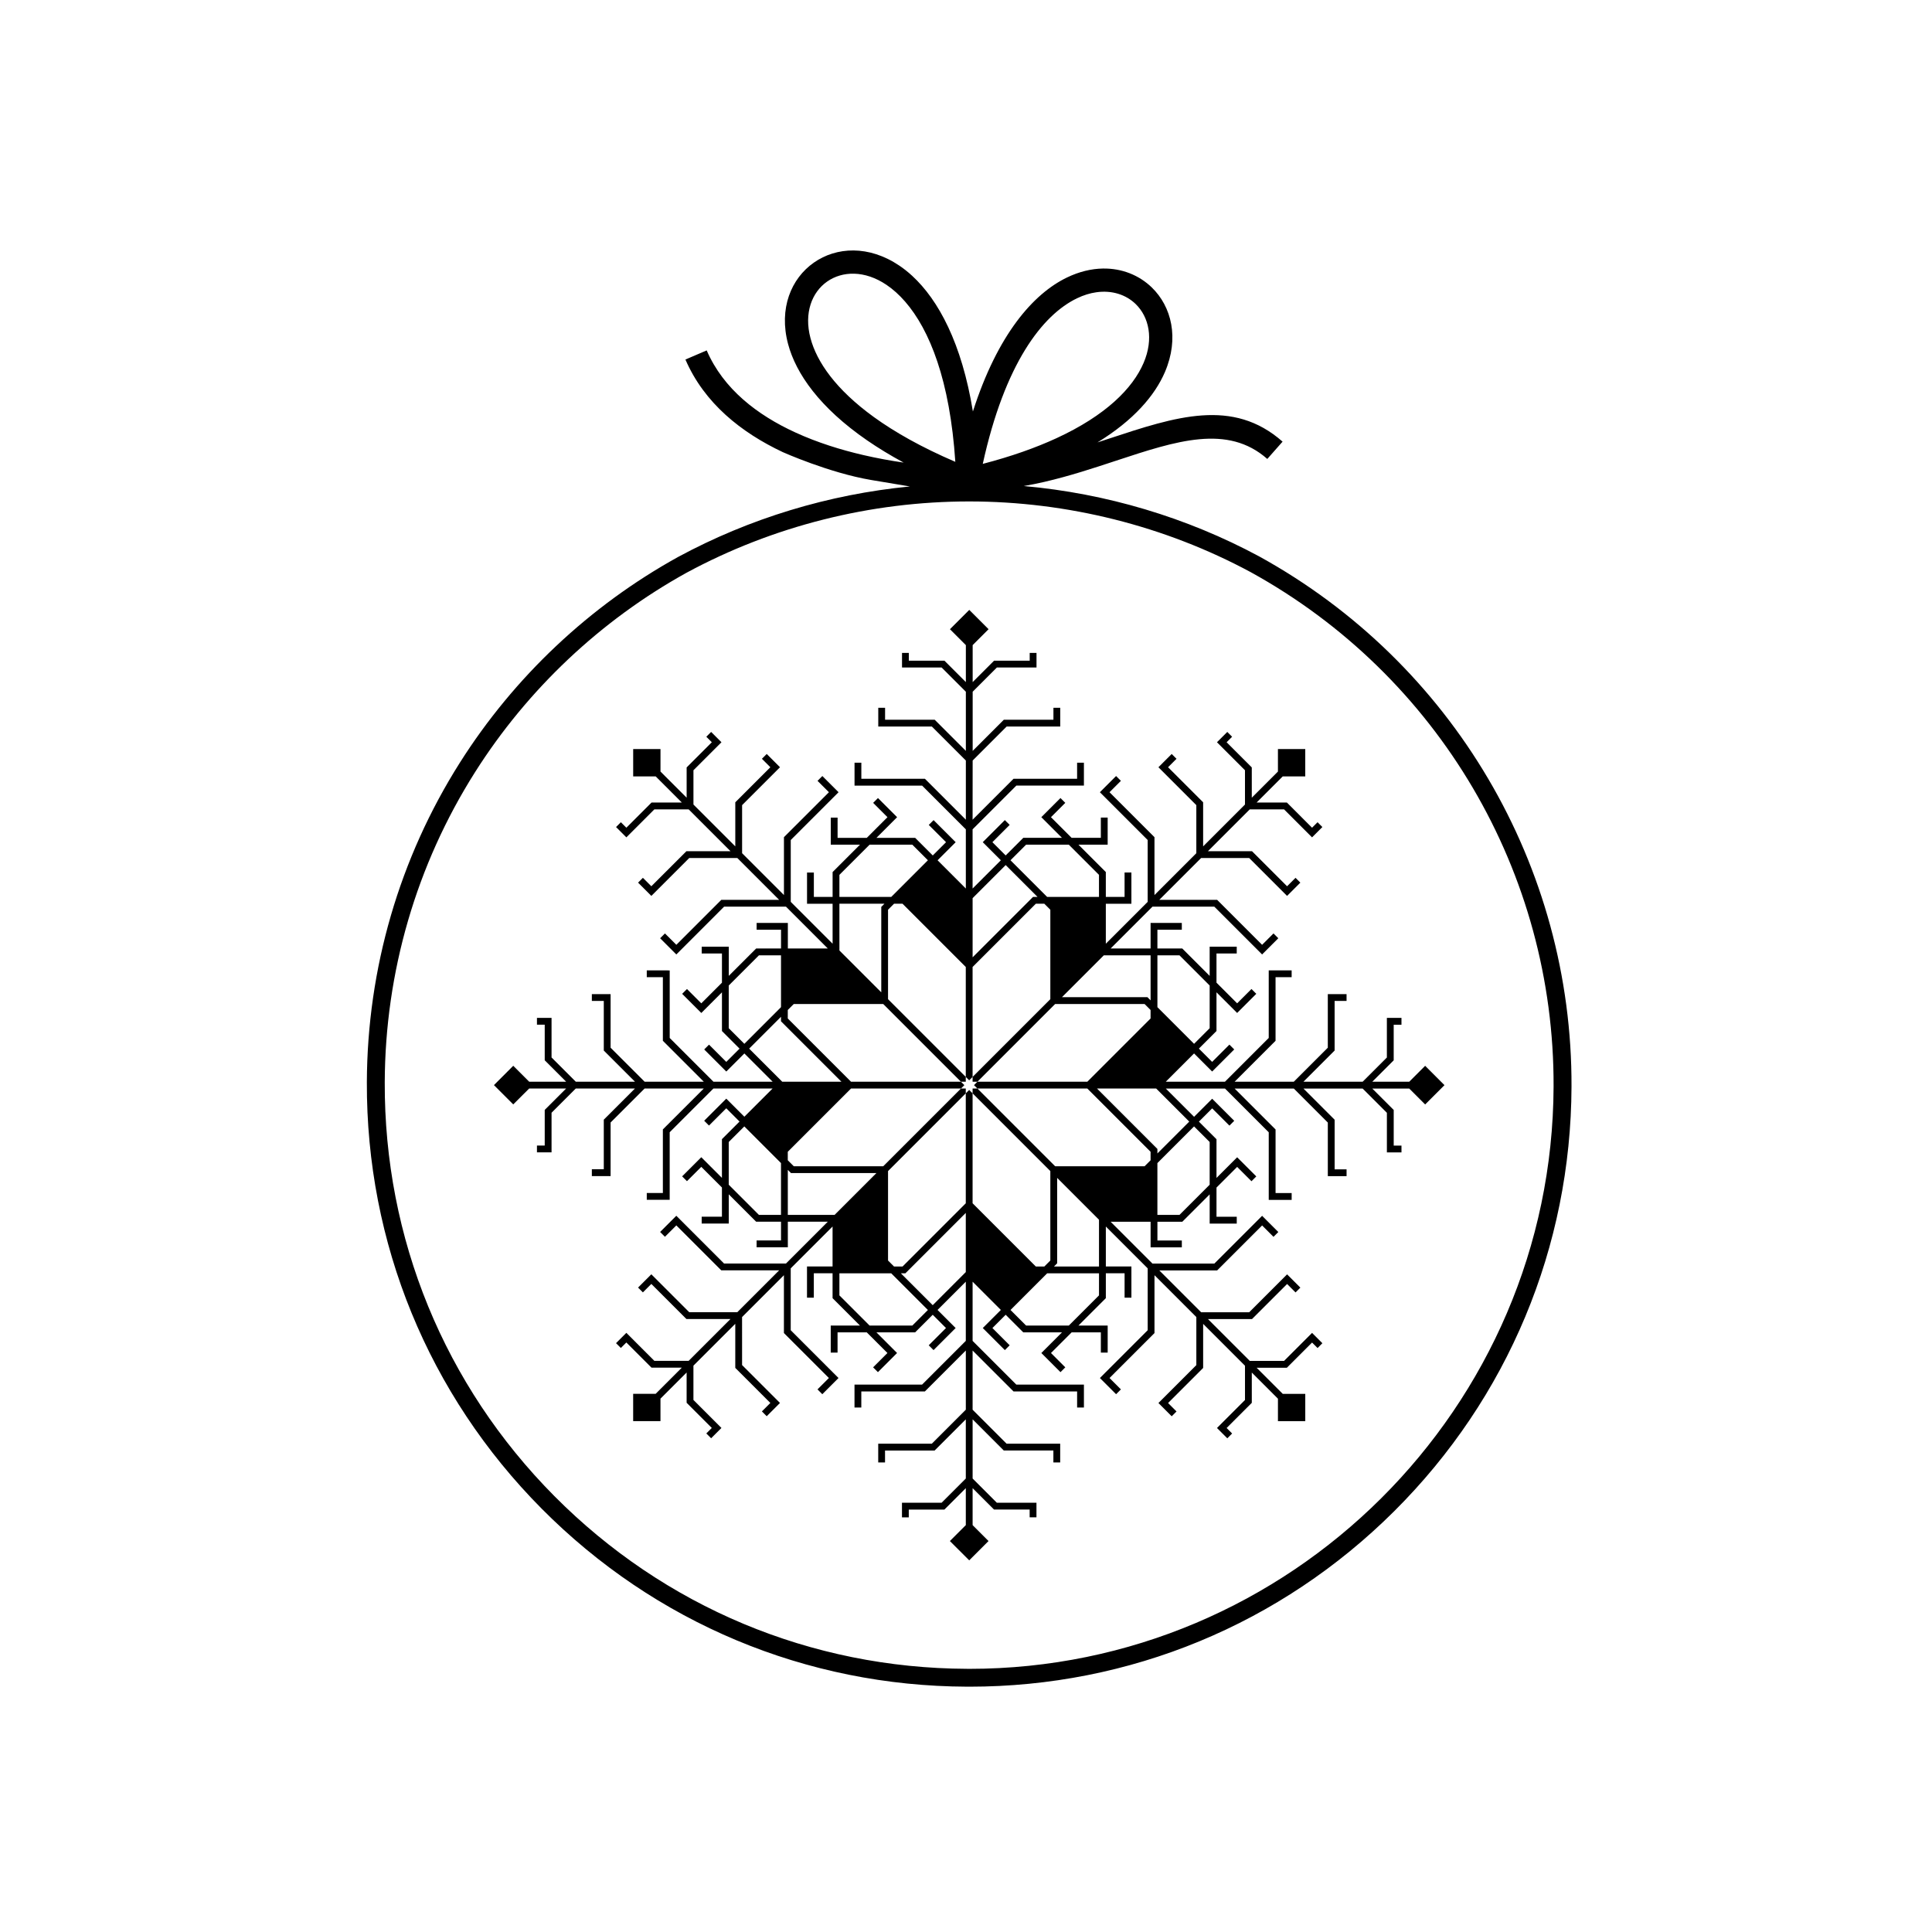 <?xml version="1.0" encoding="UTF-8"?>
<!-- The Best Svg Icon site in the world: iconSvg.co, Visit us! https://iconsvg.co -->
<svg fill="#000000" width="800px" height="800px" version="1.1" viewBox="144 144 512 512" xmlns="http://www.w3.org/2000/svg">
 <g>
  <path d="m521.68 426.45-4.215 4.219h-9.797l5.676-5.672v-9.438h2.059v-1.805h-3.867v10.496l-6.422 6.422-15.684-0.008 8.258-8.258v-13.145h3.164v-1.805h-4.969v14.199l-9.008 9.008h-15.684l10.844-10.844v-16.852h4.266v-1.805h-6.074v17.906l-11.59 11.59h-15.684l7.488-7.488 4.793 4.793 5.852-5.852-1.277-1.277-4.574 4.574-3.516-3.516 4.664-4.664v-10.258l5.473 5.473 5.074-5.074-1.277-1.277-3.797 3.797-5.473-5.473v-7.738h5.367v-1.805h-7.176v7.742l-7.254-7.254h-6.594v-4.973h6.469v-1.805h-8.277v6.777h-10.59l11.09-11.09h16.391l12.664 12.664 4.293-4.293-1.277-1.277-3.016 3.016-11.914-11.914h-15.336l11.09-11.09h12.734l10.043 10.043 3.516-3.516-1.277-1.277-2.238 2.238-9.297-9.293h-11.68l11.09-11.09h9.082l7.422 7.422 2.734-2.734-1.277-1.277-1.457 1.457-6.672-6.676h-8.023l6.93-6.93h5.965v-7.238h-7.242v5.961l-6.93 6.926v-8.023l-6.672-6.672 1.457-1.457-1.277-1.277-2.734 2.734 7.422 7.422v9.082l-11.09 11.09v-11.68l-9.293-9.293 2.238-2.238-1.277-1.277-3.516 3.516 10.043 10.043v12.738l-11.09 11.09v-15.336l-11.914-11.914 3.016-3.016-1.277-1.277-4.293 4.293 12.664 12.664v16.391l-11.09 11.09v-10.59h6.777v-8.277h-1.809v6.469h-4.969v-6.594l-7.254-7.254h7.742v-7.176h-1.809v5.367h-7.742l-5.477-5.477 3.797-3.797-1.277-1.277-5.074 5.074 5.473 5.477h-10.258l-4.664 4.664-3.516-3.516 4.574-4.574-1.277-1.277-5.852 5.852 4.793 4.793-7.488 7.488v-15.684l11.59-11.59h17.91v-6.074h-1.805v4.266h-16.852l-10.844 10.844 0.016-15.68 9.008-9.008h14.203v-4.969h-1.805v3.164h-13.145l-8.258 8.262v-15.684l6.422-6.422h10.496v-3.867h-1.805v2.062h-9.438l-5.676 5.676v-9.801l4.215-4.215-5.117-5.117-5.121 5.117 4.219 4.219v9.797l-5.676-5.676h-9.438v-2.062h-1.805v3.867h10.496l6.422 6.422v15.684l-8.262-8.262h-13.145v-3.164h-1.805v4.969h14.203l9.008 9.008v15.684l-10.844-10.844h-16.852v-4.266h-1.805v6.074h17.906l11.59 11.59v15.684l-7.488-7.488 4.793-4.793-5.852-5.852-1.277 1.277 4.574 4.574-3.516 3.516-4.664-4.664h-10.258l5.473-5.477-5.074-5.074-1.277 1.277 3.797 3.797-5.477 5.477h-7.742v-5.367h-1.809v7.176h7.742l-7.254 7.254v6.594h-4.969v-6.469h-1.809v8.277h6.777v10.59l-11.09-11.09v-16.395l12.664-12.664-4.293-4.293-1.277 1.277 3.019 3.016-11.918 11.914v15.336l-11.09-11.09v-12.738l10.043-10.043-3.516-3.516-1.277 1.277 2.238 2.238-9.293 9.293v11.68l-11.09-11.09v-9.082l7.422-7.422-2.734-2.734-1.277 1.277 1.457 1.457-6.672 6.672v8.023l-6.93-6.926v-5.961h-7.238v7.238h5.961l6.93 6.93h-8.023l-6.672 6.676-1.457-1.457-1.277 1.277 2.734 2.734 7.422-7.422h9.082l11.09 11.09h-11.68l-9.297 9.293-2.238-2.238-1.277 1.277 3.516 3.516 10.043-10.043h12.738l11.09 11.09h-15.332l-11.914 11.914-3.019-3.016-1.277 1.277 4.293 4.293 12.66-12.664h16.395l11.09 11.09h-10.59v-6.777h-8.277v1.805h6.469v4.973h-6.594l-7.254 7.254v-7.742h-7.176v1.805h5.367v7.742l-5.473 5.473-3.797-3.797-1.277 1.277 5.074 5.074 5.473-5.473v10.258l4.664 4.664-3.516 3.516-4.574-4.574-1.277 1.277 5.852 5.852 4.793-4.793 7.488 7.488h-15.684l-11.59-11.59v-17.906l-6.078-0.008v1.805h4.266v16.852l10.844 10.844h-15.684l-9.012-9.008v-14.199h-4.969v1.805h3.164v13.145l8.262 8.258h-15.684l-6.422-6.422v-10.496h-3.867v1.805h2.059v9.438l5.676 5.676h-9.797l-4.219-4.219-5.117 5.121 5.117 5.117 4.219-4.215h9.797l-5.676 5.672v9.438h-2.059v1.809h3.867v-10.496l6.422-6.422h15.684l-8.262 8.258v13.145h-3.164v1.809h4.969v-14.203l9.012-9.008h15.684l-10.844 10.84v16.852l-4.266-0.004v1.809h6.074v-17.91l11.59-11.59h15.684l-7.488 7.484-4.793-4.793-5.852 5.852 1.277 1.277 4.574-4.574 3.516 3.516-4.664 4.664v10.262l-5.473-5.473-5.074 5.07 1.277 1.277 3.797-3.797 5.473 5.473v7.742h-5.367v1.809h7.176v-7.742l7.254 7.254h6.594v4.973h-6.469v1.805h8.277v-6.777h10.59l-11.09 11.09h-16.395l-12.66-12.664-4.293 4.293 1.277 1.277 3.019-3.016 11.914 11.914h15.332l-11.09 11.09h-12.738l-10.043-10.043-3.516 3.516 1.277 1.277 2.238-2.238 9.297 9.293h11.68l-11.09 11.09h-9.082l-7.422-7.422-2.734 2.734 1.277 1.277 1.457-1.457 6.672 6.676h8.023l-6.93 6.93h-5.961v7.238h7.238v-5.961l6.93-6.93v8.023l6.672 6.672-1.457 1.457 1.277 1.277 2.734-2.734-7.422-7.422v-9.082l11.09-11.09v11.68l9.293 9.293-2.238 2.238 1.277 1.277 3.516-3.516-10.043-10.043-0.004-12.723 11.09-11.09v15.332l11.918 11.914-3.019 3.016 1.277 1.277 4.293-4.293-12.664-12.664v-16.395l11.09-11.09v10.59h-6.777v8.273h1.809v-6.469h4.969v6.594l7.254 7.254h-7.742v7.176h1.809v-5.367h7.742l5.477 5.473-3.797 3.797 1.277 1.277 5.074-5.074-5.473-5.473h10.258l4.664-4.664 3.516 3.516-4.574 4.574 1.277 1.277 5.852-5.852-4.793-4.793 7.488-7.488v15.684l-11.59 11.59h-17.906v6.074h1.805v-4.266h16.852l10.844-10.844v15.684l-9.008 9.008-14.207 0.008v4.969h1.805v-3.164h13.145l8.262-8.262v15.684l-6.422 6.422h-10.496v3.867h1.805v-2.062h9.438l5.676-5.676v9.797l-4.219 4.219 5.121 5.117 5.117-5.117-4.215-4.219v-9.797l5.676 5.672h9.438v2.062h1.805v-3.867h-10.496l-6.422-6.422v-15.684l8.258 8.262h13.145v3.164h1.805v-4.969h-14.203l-9.008-9.008v-15.684l10.844 10.844h16.852v4.266h1.805v-6.074h-17.91l-11.59-11.59v-15.684l7.488 7.484-4.793 4.793 5.852 5.852 1.277-1.277-4.574-4.574 3.516-3.516 4.664 4.664h10.258l-5.473 5.473 5.074 5.074 1.277-1.277-3.797-3.797 5.477-5.473h7.742v5.367h1.809v-7.176h-7.742l7.254-7.254v-6.594h4.969v6.469h1.809v-8.273h-6.777v-10.59l11.09 11.09v16.395l-12.664 12.664 4.293 4.293 1.277-1.277-3.016-3.016 11.914-11.914v-15.332l11.09 11.09v12.738l-10.043 10.043 3.516 3.516 1.277-1.277-2.238-2.238 9.293-9.293v-11.68l11.09 11.09v9.082l-7.422 7.422 2.734 2.734 1.277-1.277-1.457-1.457 6.672-6.672v-8.023l6.93 6.93v5.961h7.242v-7.238h-5.965l-6.93-6.93h8.023l6.672-6.676 1.457 1.457 1.277-1.277-2.734-2.734-7.422 7.422h-9.082l-11.09-11.09h11.68l9.297-9.293 2.238 2.238 1.277-1.277-3.516-3.516-10.043 10.043h-12.734l-11.09-11.09h15.336l11.914-11.914 3.016 3.016 1.277-1.277-4.293-4.293-12.664 12.664h-16.391l-11.09-11.09h10.59v6.777h8.277v-1.805h-6.469v-4.973h6.594l7.254-7.254v7.742h7.176v-1.809h-5.367v-7.742l5.473-5.473 3.797 3.797 1.277-1.277-5.074-5.07-5.473 5.473v-10.258l-4.664-4.664 3.516-3.516 4.574 4.574 1.277-1.277-5.852-5.852-4.793 4.793-7.488-7.484h15.684l11.59 11.59v17.91h6.074v-1.809h-4.266v-16.852l-10.844-10.84h15.684l9.008 9.008v14.203h4.969v-1.809h-3.164v-13.145l-8.258-8.258h15.684l6.422 6.422v10.496h3.867v-1.809h-2.059v-9.438l-5.676-5.672h9.797l4.215 4.215 5.117-5.117zm-72.762 25.031-1.59 1.59h-23.703l-20.598-20.598h-1.277v1.277l20.598 20.598v23.703l-1.59 1.59h-2.25l-16.762-16.762v-29.129l-0.902-0.902-0.902 0.902v29.129l-16.762 16.762h-2.25l-1.59-1.59v-23.703l20.598-20.598v-1.277h-1.277l-20.598 20.598h-23.703l-1.59-1.59v-2.246l16.762-16.762h29.133l0.902-0.902-0.902-0.902h-29.133l-16.762-16.762v-2.246l1.59-1.59h23.703l20.598 20.598h1.277v-1.277l-20.598-20.598v-23.703l1.59-1.59h2.25l16.762 16.762v29.133l0.902 0.902 0.902-0.902v-29.133l16.762-16.762h2.25l1.59 1.59v23.703l-20.598 20.598v1.277h1.277l20.598-20.598h23.699l1.59 1.59v2.246l-16.762 16.762h-29.129l-0.906 0.902 0.906 0.902h29.129l16.762 16.762zm7.652-54.312 8.004 8.004v11.316l-4.133 4.133-9.715-9.715v-13.738zm-7.652 0v11.934l-0.84-0.844h-22.645l11.09-11.09zm-32.992-29.324h11.316l8 8v5.848h-13.738l-9.715-9.715zm-5.41 5.406 8.438 8.438h-1.191l-16.012 16.012v-15.684zm-44.066 2.594 8.004-8h11.316l4.133 4.133-9.715 9.715h-13.738zm0 7.652h11.934l-0.84 0.84v22.645l-11.09-11.09zm-29.328 32.992v-11.316l8.004-8.004h5.848v13.738l-9.715 9.715zm5.41 5.41 8.438-8.438v1.191l16.012 16.012h-15.684zm2.594 44.066-8.004-8.004v-11.316l4.133-4.133 9.715 9.715v13.738zm7.652 0v-11.934l0.84 0.84h22.645l-11.09 11.09zm32.992 29.328h-11.316l-8.004-8v-5.848h13.738l9.715 9.715zm5.41-5.41-8.438-8.438h1.191l16.012-16.012v15.684zm44.066-2.594-8 8h-11.316l-4.133-4.133 9.715-9.715h13.738zm0-7.652h-11.93l0.84-0.844v-22.645l11.09 11.09zm29.328-32.992v11.316l-8.004 8.004h-5.848v-13.738l9.715-9.715zm-5.41-5.41-8.438 8.438v-1.191l-16.012-16.012h15.684z"/>
  <path d="m477.71 291.46c-19.238-10.355-40.566-16.703-62.398-18.656 1.848-0.324 3.684-0.684 5.481-1.105 6.668-1.547 12.996-3.633 19.016-5.621 15.918-5.25 29.512-9.738 40.039-0.453l4.047-4.586c-13.18-11.633-28.305-6.637-46.004-0.797l-3.047 1c9.59-5.871 15.215-12.441 17.879-18.66 3.836-8.969 1.758-17.336-3.5-22.418-3.312-3.203-7.863-5.09-12.969-5-3.019 0.055-6.231 0.801-9.496 2.375-8.949 4.312-18.395 15.113-24.93 35.508-2.949-18.102-9.129-29.539-16.07-35.934-1.121-1.035-2.266-1.941-3.418-2.715-8.09-5.465-16.688-5-22.672-0.797-6.004 4.219-9.324 12.137-6.824 21.555 2.094 7.875 8.406 16.91 20.984 25.566 2.879 1.98 6.09 3.945 9.648 5.867-3.34-0.484-6.965-1.133-10.707-2-5.914-1.371-12.125-3.293-17.988-5.984-10.07-4.613-19.066-11.488-23.5-21.746l-5.637 2.418c5.019 11.605 14.816 19.359 25.801 24.539 0 0 12.266 5.488 23.395 7.379 5.41 0.918 8.516 1.434 10.293 1.719-21.504 2.09-42.484 8.441-61.449 18.691-23.469 12.98-43.461 31.832-57.816 54.508-16.012 25.297-24.535 54.57-24.648 84.648-0.16 42.637 16.293 82.785 46.328 113.05 30.035 30.262 70.059 47.016 112.7 47.172l0.621 0.004h0.008c42.5 0 82.5-16.527 112.62-46.523 30.129-30.012 46.809-69.961 46.969-112.49 0.223-58.434-31.477-112.27-82.746-140.51zm-48.297-68.406c1.754-0.848 3.473-1.367 5.117-1.598 4.188-0.598 7.883 0.656 10.418 3.102 3.535 3.422 4.856 9.223 2.121 15.613-2.863 6.691-9.953 13.906-23.117 19.969-5.43 2.5-11.887 4.809-19.508 6.793 5.809-26.488 15.746-39.438 24.969-43.879zm-53.879 31.434c-9.996-7.246-15.07-14.539-16.75-20.883-1.773-6.68 0.395-12.164 4.402-14.977 4.027-2.832 9.977-3.035 15.734 0.855 1.695 1.141 3.359 2.617 4.965 4.469 6.469 7.441 11.863 20.863 13.285 42.438-8.93-3.832-16.051-7.859-21.637-11.902zm25.332 331.77-0.602-0.004c-41.371-0.156-80.203-16.41-109.35-45.773-29.145-29.363-45.105-68.316-44.953-109.69 0.109-29.188 8.379-57.59 23.914-82.133 13.93-22.008 33.332-40.301 56.086-52.887 22.852-12.352 48.742-18.883 74.879-18.883 26.031 0 51.836 6.484 74.602 18.734 49.73 27.391 80.492 79.629 80.273 136.34-0.316 85.082-69.781 154.3-154.85 154.3z"/>
 </g>
</svg>